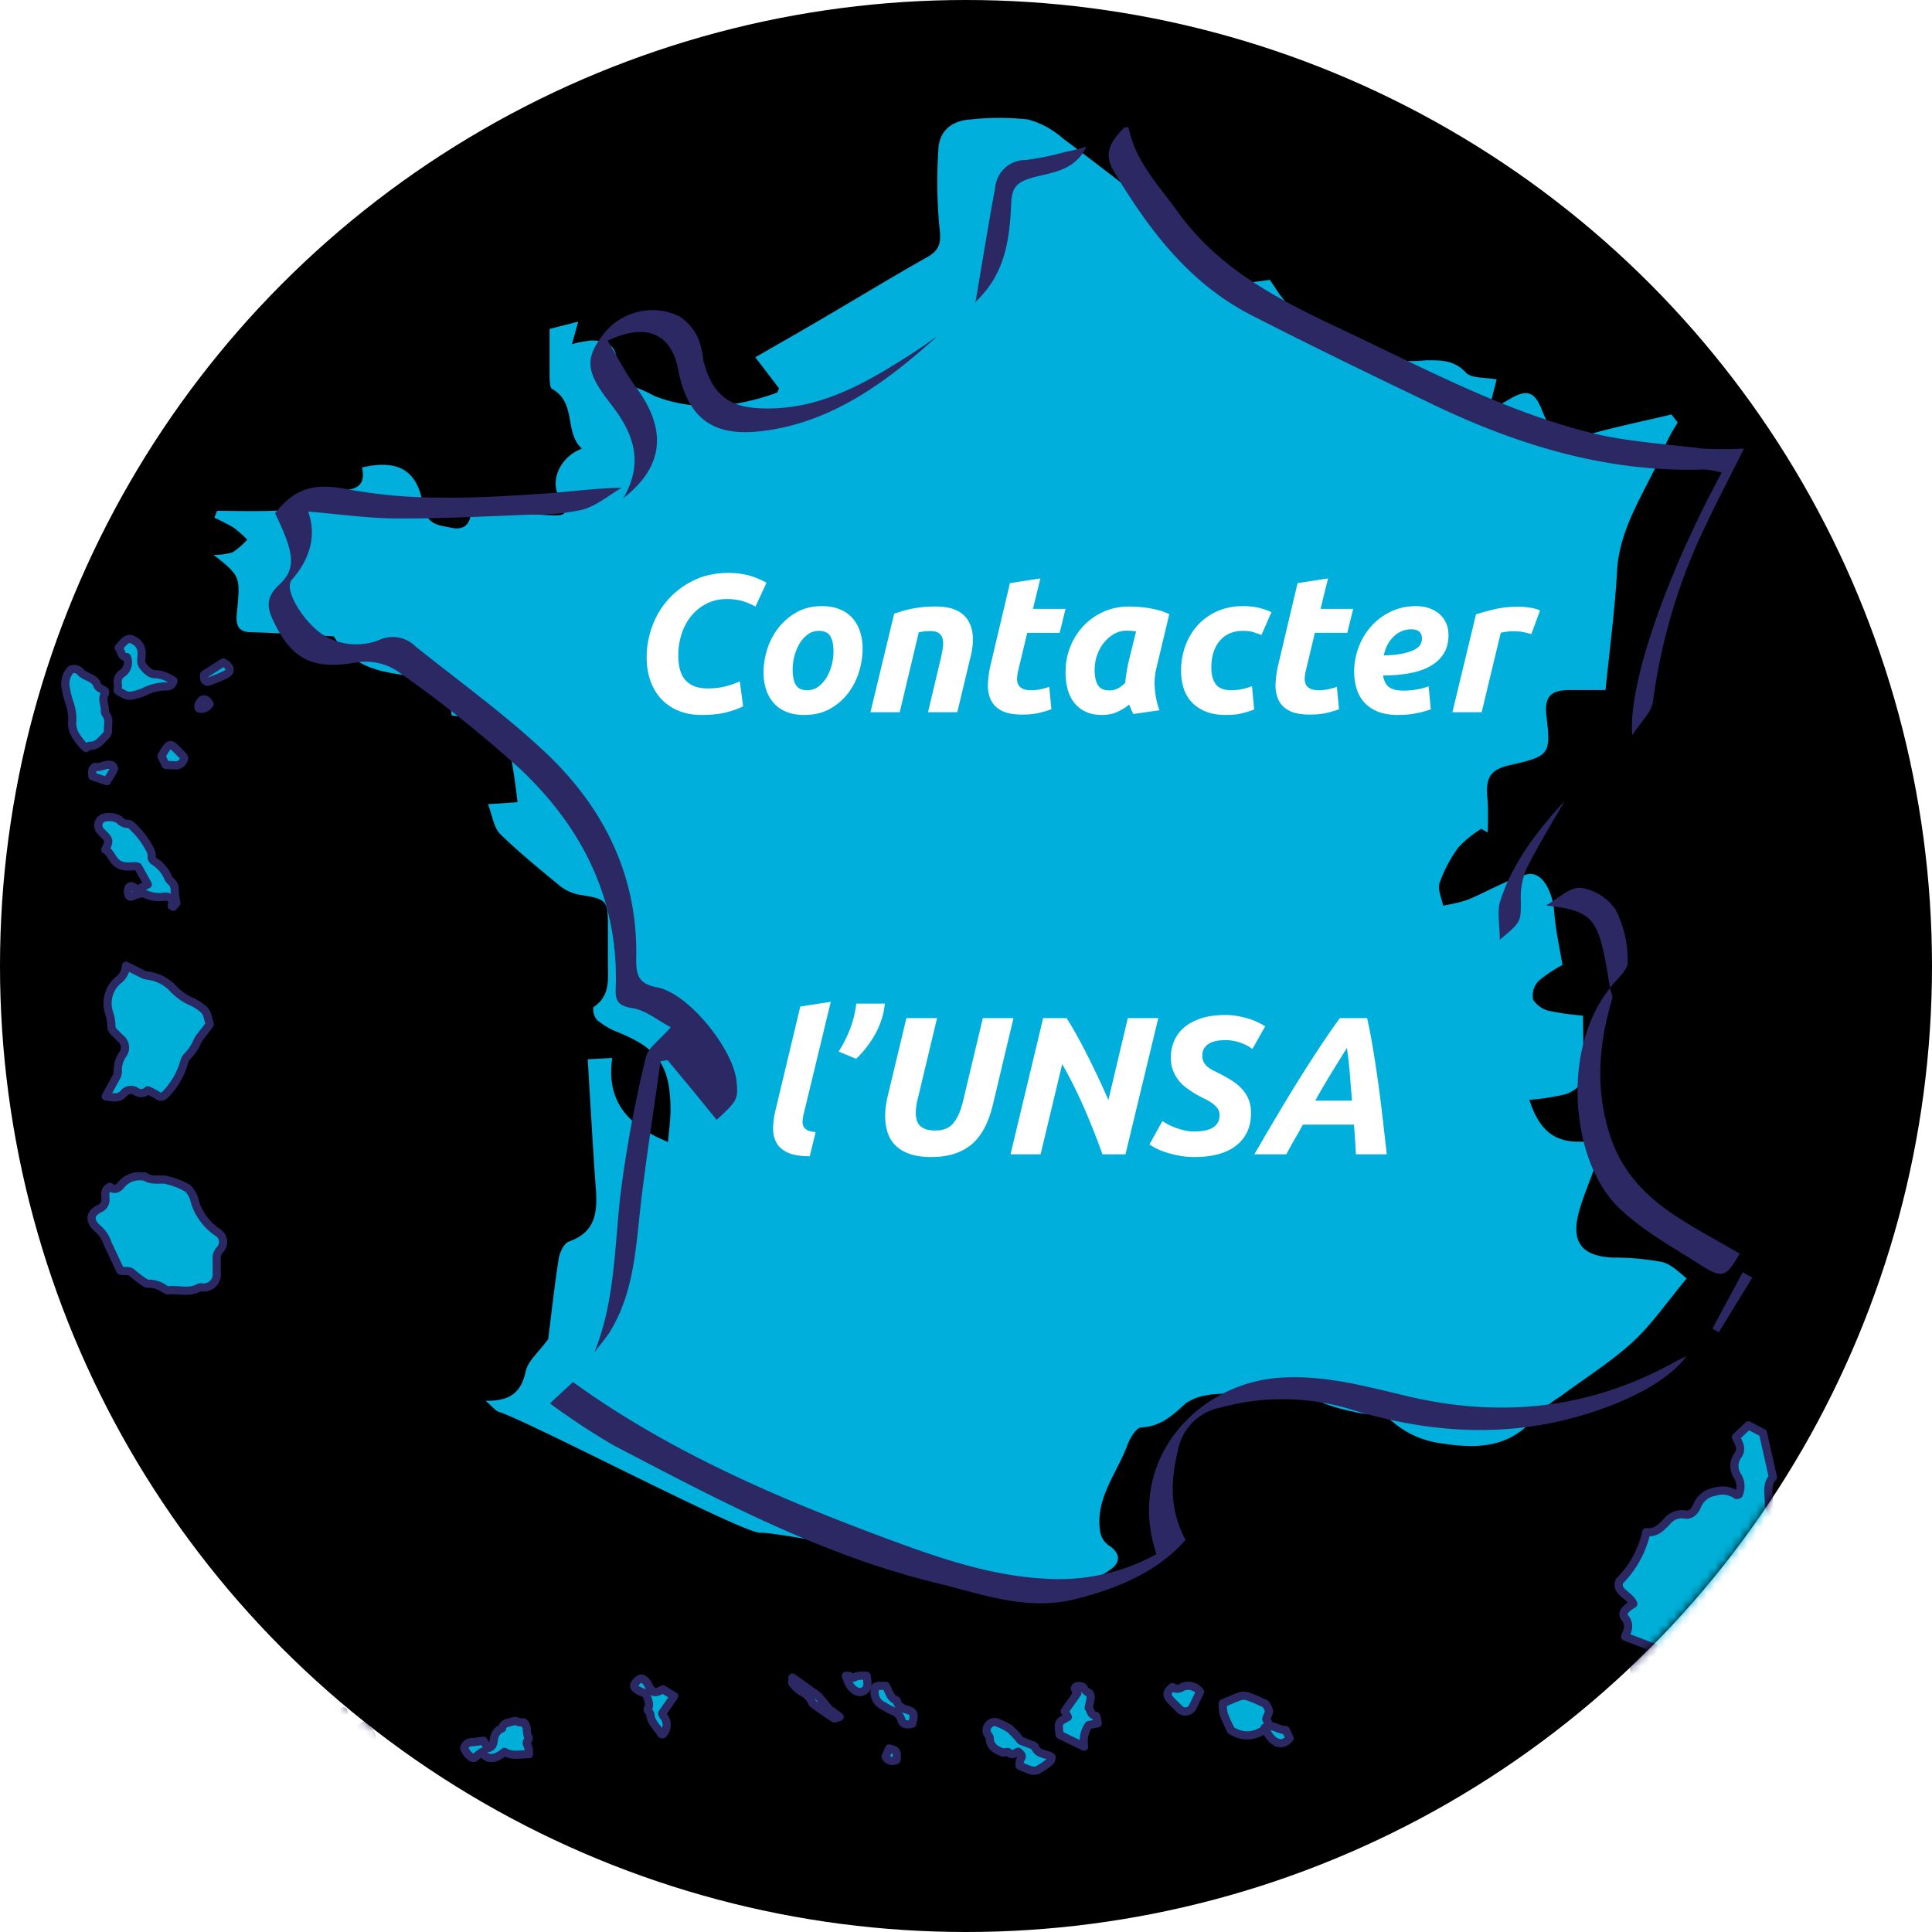 <svg xmlns="http://www.w3.org/2000/svg" xmlns:xlink="http://www.w3.org/1999/xlink" viewBox="0 0 236 236">
  <defs>
    <circle id="b" cx="118" cy="118" r="118"/>
    <filter id="a" width="101.3%" height="101.3%" x="-.6%" y="-.6%" filterUnits="objectBoundingBox">
      <feGaussianBlur in="SourceAlpha" result="shadowBlurInner1" stdDeviation="1"/>
      <feOffset dy="-1" in="shadowBlurInner1" result="shadowOffsetInner1"/>
      <feComposite in="shadowOffsetInner1" in2="SourceAlpha" k2="-1" k3="1" operator="arithmetic" result="shadowInnerInner1"/>
      <feColorMatrix in="shadowInnerInner1" result="shadowMatrixInner1" values="0 0 0 0 0 0 0 0 0 0.686 0 0 0 0 0.863 0 0 0 1 0"/>
      <feGaussianBlur in="SourceAlpha" result="shadowBlurInner2" stdDeviation="1"/>
      <feOffset dy="1" in="shadowBlurInner2" result="shadowOffsetInner2"/>
      <feComposite in="shadowOffsetInner2" in2="SourceAlpha" k2="-1" k3="1" operator="arithmetic" result="shadowInnerInner2"/>
      <feColorMatrix in="shadowInnerInner2" result="shadowMatrixInner2" values="0 0 0 0 0 0 0 0 0 0.686 0 0 0 0 0.863 0 0 0 1 0"/>
      <feMerge>
        <feMergeNode in="shadowMatrixInner1"/>
        <feMergeNode in="shadowMatrixInner2"/>
      </feMerge>
    </filter>
    <circle id="c" cx="118" cy="118" r="118"/>
    <circle id="e" cx="118" cy="118" r="118"/>
    <circle id="g" cx="118" cy="118" r="118"/>
  </defs>
  <g fill="none" fill-rule="evenodd">
    <use fill="#000" fill-rule="nonzero" filter="url(#a)" xlink:href="#b"/>
    <mask id="d" fill="#fff">
      <use xlink:href="#c"/>
    </mask>
    <path fill="#00AFDC" fill-rule="nonzero" d="M92.263 43.64c3.33-1.91 6.2-3.54 9-5.2 4-2.35 8-4.78 12.05-7.06 1.64-.92 1.64-2 1.43-3.72a59.696 59.696 0 0 1-.12-9.36c.09-2.34 1.66-3.55 3.87-3.7a31.538 31.538 0 0 1 7.11 0c1.555.432 2.99 1.21 4.2 2.28 5.08 3.78 10 7.71 15.14 11.47 3 2.23 3.37 2.61 3.88 6.67l6.28-.83c.75 1 1.55 2.57 2.83 3.49 1.54 1.11 2.79 3.29 5.33 2.36.22-.08.92.39.94.63.22 3.75 3.32 2.85 5.45 3.29 1.517.18 3.05.197 4.57.05 1.77 0 3.39-.06 4.84 1.5.68.73 2.32.56 3.76.84l-1 3.87c1.14-.65 1.91-1.07 2.66-1.51 2.06-1.21 3-.86 3.87 1.38 1.22 3.23 2.7 3.83 6.27 2.83 3.16-.88 6.37-1.53 9.56-2.29l.76 1a18.616 18.616 0 0 0-1.42 2.53c-2 5.24-5.71 9.78-6 15.7-.26 4.68-.89 9.34-1.4 14.43h-4.39c-2.35 0-3.11.87-2.83 3.18.56 4.68.4 4.9-4.48 6-2.43.55-3 1.55-2.71 4.22a35.584 35.584 0 0 1 0 4l-.76-.45a13.69 13.69 0 0 0-2.77 2.23 16.44 16.44 0 0 0-2.33 4.39c-.27.78.25 1.83.42 2.76a18.96 18.96 0 0 0 3-.71c2.42-1 4.71-2.39 7.2-3.09 1.77-.5 3.18 1.85 3.39 4.67.15 2 .59 4 1 6.38-1.03.547-2 1.197-2.9 1.94a2.611 2.611 0 0 0-.7 2.27 3.179 3.179 0 0 0 2 1.41c1.357.275 2.73.466 4.11.57 0 2.78.14 5.35-.1 7.9-.06.65-1.24 1.46-2.05 1.71-1.45.34-2.924.568-4.41.68 1.06 3.19 2.6 5.21 6.28 5.11 2-.05 2.15 1.78 1.58 3.44-.57 1.66-1.33 3.39-1.8 5.14-1 3.7.34 5.4 4.16 5.58a31.365 31.365 0 0 1 6 .54c1.21.3 2.22 1.41 3 2-2.48 3-4.29 5.65-6.62 7.79-2.66 2.44-5.78 4.38-8.69 6.55a16.138 16.138 0 0 0-3.11 2.5c-3.14 3.93-7.23 4-11.67 3.29a11.187 11.187 0 0 1-5.89-2.67c-1.11-.94-3.15-.75-4.74-1.18a21.037 21.037 0 0 1-4.91-1.58 12.205 12.205 0 0 0-10.16-.79c-.86.27-1.84.15-2.72.35-.96.118-1.877.46-2.68 1-1.58 1.44-3 2.82-5.4 2.94-.63 0-1.42 1.31-1.73 2.17-1.29 3.49-4 6.55-3.31 10.64.122.634.48 1.198 1 1.58 1.57 1 1.46 2.17.2 3a7.504 7.504 0 0 1-4.11 1.48c-2.9-.14-13 .29-13.19 0-1-1.89-23.16-6.1-25.46-6-2.12.07-28.1-13.55-31.93-14.78-.41-.13-.71-.58-1.6-1.34 3.22.06 4.38-1.21 4.91-3.62.27-1.26 1.56-2.29 2.74-3.91.34-2.7.73-6.26 1.28-9.81.12-.77.64-1.9 1.25-2.11 3.45-1.2 3.49-3.87 3.27-6.76-.2-2.59-.35-5.19-.51-7.79-.16-2.6-.31-5.15-.46-7.72l3-.16c-.77 5.14 1.77 8.24 6.81 10.26.11-1.4.3-2.64.3-3.89 0-5.37-1.5-7.53-6.43-9.51a9.325 9.325 0 0 1-2.56-1.51 2.048 2.048 0 0 1-.44-1.54c2.24-1.46 1.74-3.71 1.79-5.79v-3.57c0-3.86 0-3.81-3.68-4.42-.89-.2-1.714-.62-2.4-1.22-2.42-2-4.88-4-7.09-6.17-.79-.79-.94-2.23-1.49-3.64l3.61-.24c-.323-2.95-.8-5.88-1.43-8.78-.17-.65-1.93-1-3-1.27-1.19-.244-2.39-.42-3.6-.53-.63-4.14-.63-4.1-6.93-5.12-3-.48-5.71-1.47-7.47-4.56-3.2-.17-6.64-.41-10.09-.5-2 0-1.85-1.4-1.73-2.65.4-4.12.4-4.23-2.87-6.8a8.053 8.053 0 0 0 2.32-.31c.66-.44 1.26-.96 1.79-1.55a15.05 15.05 0 0 0-1.67-1.47c-.76-.446-1.545-.85-2.35-1.21l.33-.84c2.19 0 4.38.07 6.57 0 1 0 2.42-.12 2.79-.72 1.43-2.31 3.55-1.76 5.56-1.78 2.01-.02 3.28-.49 2.79-2.8 5.1-1.18 6.85 1 7.47 4.61.42 2.44 1.85 2.42 3.4 2.75 1.93.42 2.51-.78 2.46-2.55 3.2.36 6.16.82 9.14 1 2.69.16 2.7 0 1.53-2.37-1-1.95.22-4.74 2.86-5.74-2.2-2-.61-5.59-3.64-7.29-.31-.18-.29-1.07-.31-1.63v-5.7l3.5-.89-.77 2.75c.782-.22 1.582-.37 2.39-.45 1.78 0 3.25.61 3 2.74-.23 2 .63 2.7 2.39 3 .767.263 1.507.598 2.21 1 5 2 10 1.43 15-.34.16-.06.23-.4.31-.55l-2.9-3.8z" mask="url(#d)"/>
    <mask id="f" fill="#fff">
      <use xlink:href="#e"/>
    </mask>
    <g stroke="#2B2863" stroke-linejoin="round" mask="url(#f)">
      <path fill="#00AFD7" fill-rule="nonzero" d="M215.353 175.04l1.22 5.42c-.85.84-.48 2.12-.5 3.33.043.336.194.65.43.89a4.475 4.475 0 0 1 1.38 3.27v.29c.87 1.18.53 2.55.59 3.85-.02.196 0 .394.06.58 1.13 2.1.41 4.35.48 6.53a3.427 3.427 0 0 1-1.07 2 2.705 2.705 0 0 0-.72 2 8.039 8.039 0 0 1-.31 1.54.99.99 0 0 0 0 .54c.79 1.81.17 3.7.35 5.54a4.01 4.01 0 0 0-.65 2.65c.002.05-.02.1-.06.13-1.7.92-.67 2.85-1.51 4.1-.08.12.11.43.16.65.12.363.183.74.19 1.12 0 .49-.39.62-.87.43-1.19-.48-2.4-.92-3.76-1.45-.27-1.07-1.06-1.6-2.42-1.58a7.953 7.953 0 0 1-2.37-.76l-2-2.32c.86-1.81.72-2.18-1-3.06-.17-.1-.33-.212-.48-.34-.36-.26-1.16-.1-1-.82.07-.31.61-.52 1-.81l-.22-.74c1-.21 1.26-.88.9-1.87a1.66 1.66 0 0 0-1.88.13c-.67.46-.9.28-1.08-.5-.13-.55-.33-1.08-.59-1.87l2.48-2.62-3.59-1.37c.36-.85.61-1.5 0-2.26-.47-.57-.1-1.07 1-1.75-.41-1.07-2.21-1.44-1.7-2.76a12.188 12.188 0 0 0 3.29-6c1.14.17 1.84-.58 2.56-1.34a2.306 2.306 0 0 1 2.19-.81c.85.15 1.31-.68 1.51-1.17a2.707 2.707 0 0 1 2.08-1.6 3.009 3.009 0 0 1 2.69.39s.09 0 .25-.06a2.382 2.382 0 0 0-.09-2.17 2.212 2.212 0 0 1 0-2.62c.57-.8.1-1.48-.24-2.22l1.51-1.44 1.79.93zm-107.16 30.88c.45.69.49 1.47 1.27 1.76.12 0 .12.37.24.5a1.9 1.9 0 0 0 .74.56c1.21.33 1.33.5 1 1.81-.76.18-1.14.1-1.34-.47a1.61 1.61 0 0 0-1.05-1.08 6.934 6.934 0 0 1-1.08-.59 1.81 1.81 0 0 1-1-2.39c.11-.038.224-.065.34-.08.32-.02.61-.02.88-.02zm-.02 8.66l.45-1c.88.19 1 .39.9 1.38a.938.938 0 0 1-1.35-.38zm-9.69-8.47l.69.52c.274.158.532.342.77.55.47.52.89 1.08 1.35 1.61.117.1.244.187.38.26l.89.67c-.37.09-.58.22-.69.16-.52-.3-1-.66-1.51-1-.29-.2-.57-.4-.85-.61a.942.942 0 0 1-.32-.32 2.5 2.5 0 0 0-1.32-1.32 3.904 3.904 0 0 1-1.05-1c-.09-.02-.02-.27-.02-.71l1.68 1.19zm6.88.52c-.58.23-1.25-.22-1.65-.93-.15-.325-.28-.66-.39-1 .23 0 .42 0 .51.07.26.23.44.2.76 0 .414-.09.84-.112 1.26-.07.23 1.24.09 1.7-.49 1.93zm19.18 9.06c0-.22 0-.59.13-.81.33-.46 0-.63-.3-.9-.35.11-.7.55-1.16.08-.13-.13-.54.07-.77 0-.79-.31-1.53-.7-1.54-1.74 0-.17-.19-.32-.27-.5a.942.942 0 0 1 .17-1.15.925.925 0 0 1 1.15-.2c.504.19.984.44 1.43.74.47.437.904.908 1.3 1.41l1.44.56c.11 0 .26.12.3.21.26.71.89.82 1.5 1 .2.05.5.15.53.28a.685.685 0 0 1-.25.56 9.728 9.728 0 0 1-1.48 1c-.27.094-.56.094-.83 0a12.66 12.66 0 0 1-1.35-.54zm4.9-3.77c-.26-1.68-.09-1.57 1-2.19l-.39-.71 1.54-2.17a.625.625 0 0 0-.1-.21c-.19-.23-.3-.53 0-.64.3-.11.76 0 .84.12.155.31.408.555.72.7.13.07.19.4.17.6-.056.4-.136.793-.24 1.18.26.28.21.91.87 1 .12 0 .15.54.24.91l-1.1.21a3.54 3.54 0 0 0-.56 2.65l-2.99-1.45z"/>
      <g fill="#00AFD7" fill-rule="nonzero">
        <path d="M146.593 206.66c-.3.62-.58 1.2-.86 1.76a1.003 1.003 0 0 1-1.714.281c-.35-.33-.7-.68-1-1-.58-.62-.54-1 .19-1.62.35.27.84.27 1.2 0 .77-.35 1.68-.1 2.18.58l.004-.001zm7.98 1.46c.202.256.352.548.44.86 0 .3-.21.63-.34 1l.43.86c-1.51 1.18-3 1.59-4.72.54a21.236 21.236 0 0 1-.9-2 5.362 5.362 0 0 1-.12-1.32c.82-.33 1.53-.68 2.27-.9.34-.053.688-.004 1 .14.62.21 1.22.5 1.94.82z"/>
        <path d="M157.053 211.33l.48 1c-.94 1.16-2.2.64-3.06-1.28.97-.58 1.72.35 2.58.28z"/>
      </g>
      <path fill="#00AFD7" fill-rule="nonzero" d="M13.153 151.92a4.009 4.009 0 0 0-1.35-1.95c-.94-.94-.81-1.76.36-2.34.495-.204.788-.72.71-1.25 0-.51-.13-1.07.55-1.41.52.46 1 .26 1.4-.27a2.886 2.886 0 0 1 2.57-1h.29c.75.56 1.61.34 2.44.39.99.205 1.943.566 2.82 1.07.352.36.616.794.77 1.27.176.77.495 1.5.94 2.15.52.8 1.2 1.48 2 2a1.374 1.374 0 0 1 .22 2.08c-.296.303-.443.72-.4 1.14v1.66a1.611 1.611 0 0 1-1.74 1.811 1.21 1.21 0 0 0-.38 0c-1.21.73-2.54.19-3.8.35-.14 0-.29-.1-.44-.17-.58-.42-1.28-.65-2-.64a.522.522 0 0 1-.36-.11 13.46 13.46 0 0 1-1.61-1.2c-.43-.41-.98-.13-1.44-.3l-1.55-3.28v-.001zm12.48-26.8c-.35.45-.76 1-1.17 1.51-.133.177-.25.364-.35.56a5.54 5.54 0 0 1-1.22 1.83 1.522 1.522 0 0 0-.37.65 9.323 9.323 0 0 1-2.3 4c-.33.31-.6.43-1 .12a8.546 8.546 0 0 0-1.17-.6 1.129 1.129 0 0 1-1.5.1 1.113 1.113 0 0 0-1.42.25c-.64.75-1.43.47-2.22.39.45-.82.86-1.56 1.26-2.31.138-.21.215-.456.22-.71a3.427 3.427 0 0 1 .58-2.09 1.397 1.397 0 0 0-.29-2c-.23-.23-.45-.47-.69-.69a1.1 1.1 0 0 1-.39-.94 5.47 5.47 0 0 0-.28-1.47 3.741 3.741 0 0 1 .73-3.61l.34-.34a2.348 2.348 0 0 0 1-1.8l2 1c.166.09.345.156.53.19a5.134 5.134 0 0 1 3.13 1.49 6.828 6.828 0 0 0 2.4 1.72 6.052 6.052 0 0 1 1.5 1c.184.21.318.46.39.73.07.26.14.54.29 1.02zm-12.77-21.34c.8.45.83 1.45 1.78 1.87.95.42 1.74 0 2.23.25l1.18 2.13-1.25.63a2.542 2.542 0 0 1-.34-.2c-.25-.21-.58-.33-.75 0a1.103 1.103 0 0 0 0 .9c.16.31.47.11.76 0 .29-.11.93-.34 1.19-.18.76.36 1.61.484 2.44.35.4-.04.786.15 1 .49l-.13.64.19.1.38-.45c-.1-.5-.17-1.01-.21-1.52.046-.422-.12-.84-.44-1.12a1.192 1.192 0 0 1-.31-.37 4.337 4.337 0 0 0-1.7-2.06.713.713 0 0 1-.36-.53c.08-.75-.39-1.22-.7-1.81a10.56 10.56 0 0 0-1.69-2 .722.722 0 0 0-.49-.26 1.4 1.4 0 0 1-1.09-.52 2.445 2.445 0 0 0-2-.19 1 1 0 0 0-.28 1.571c.12.15.27.28.41.42.68.71.69.83.18 1.86v-.001zm14.41-22.86c.15.076.29.167.42.27.51.51.49.89-.14 1.21-.71.345-1.44.64-2.19.89-.1 0-.36-.15-.4-.29a1.77 1.77 0 0 1-.03-.59l2.34-1.49zm-14.22 14.5l-1.77-.6c-.03-.24-.03-.487 0-.73 0-.16.26-.43.35-.42.7.14 1.32-.43 2-.2.14 0 .34.38.29.47-.24.53-.57.98-.87 1.48zM25.603 86a2.58 2.58 0 0 1-.37.39c-.37.25-1 .26-1 0a.933.933 0 0 1 .21-.65c.28-.41.63-.41 1 0-.01.02.04.1.16.26zm-12.79-1.29c-.41.68 0 1.35 0 2a.739.739 0 0 0 .08.47c.56.66.25 1.43.3 2.15a.896.896 0 0 1-.3.57c-.54.53-1 1.24-1.88 1.19-.15 0-.32.17-.51.29a7.102 7.102 0 0 1-1.45-1.88 3.3 3.3 0 0 1-.25-1.1 5.87 5.87 0 0 0-.32-2.55 10.9 10.9 0 0 1-.43-1.72 2.515 2.515 0 0 1 .59-2.32c.43-.197.938-.067 1.22.31.184.18.397.325.63.43.55.29 1.15.44 1.41 1.16.06.28.54.44.91.7 0 .05.1.22 0 .3zm2.68-4.44c-.77 0-.64-.75-1-1.15l.29-.33c.4-.45.86-1 1.48-.61a1.731 1.731 0 0 1 1.04 1.74c0 .49-.2 1 .2 1.49s.86.94 1.4.94c.516.017 1.024.14 1.49.36.275.133.542.28.8.44a.789.789 0 0 1-.87.69c-.984.013-1.95.26-2.82.72a8.78 8.78 0 0 1-1.45.42c-.25.036-.507 0-.74-.1-.32-.15-.632-.32-.93-.51a7.341 7.341 0 0 0 0-.89 1.232 1.232 0 0 1 .49-1.19 1.609 1.609 0 0 0 .62-2.02zm4.75 13.17l-.52-1.06c.175-.347.375-.68.6-1 .36-.47.61-.47 1-.08.26.24.51.5.76.75s.56.44.33.81c-.147.37-.5.62-.9.63l-1.27-.05zm43.71 116.95c.66.55.22 1.33.64 1.87 0 .05 0 .26-.11.34-.23.24-.15.41 0 .68.1.325.146.66.14 1-1.11 0-2.1.27-3-.28-1.2 1-2.19 1-2.73 0-.18.14-.36.25-.52.39-.54.47-.57.48-1.11 0a.997.997 0 0 1-.2-.21c-.13-.24-.4-.53-.34-.72a.933.933 0 0 1 .88-.65c.44 0 .87-.11 1.45-.18l.54.91c.35-.053.62-.33.67-.68.1-.76.26-1.43 1.07-1.74.12-.64.64-.65 1.14-.79.3-.09.49-.18.78 0 .228.064.465.084.7.06z"/>
      <path d="M42.913 214.37a2.1 2.1 0 0 1-3.18-1.729l-1.62-1.36c.55-1 .61-1.06 1.55-.62.08-.69.69-1.2 1.39-1.16.24 0 .49-.24.89-.45l.16 1.11-1 .23c-.36.62-.13 1.08.48 1.52l1.64-1c.156.18.383.27.615.25a.722.722 0 0 0 .575-.33c.52.48 1 .83 1 1.62-.025.42-.258.8-.62 1l-1.37.9c.145.22.256.45.33.7 0 .14-.16.29-.25.44-.14-.09-.37-.16-.42-.29-.09-.27-.147-.54-.17-.83v-.001zm-6.23-5.14c-.54-.34-1-.51-.88-1 0-.12.36-.25.55-.25.19 0 .85-.2.9.28.04.25-.33.58-.57.97zm-1.63-2.11c-.2.15-.34.34-.47.33-.13-.01-.26-.2-.38-.32.14-.14.25-.33.41-.39.16-.06.2.18.44.38zm-11.79 3.72a7.187 7.187 0 0 1-1.11 1.51c-.624.443-1.225.917-1.8 1.42-.28.29-.87 0-1-.52a3.627 3.627 0 0 1-.09-.75c-1-.51-1.1-.94-.25-1.64a3.079 3.079 0 0 0 1.14-2.79c0-.93-.332-1.826-.94-2.53a1.627 1.627 0 0 1-.29-.87c-.08-.79.17-1.61-.37-2.34-.11-.15 0-.5.09-.73.126-.28.273-.55.44-.81l1.3-.31c0 .25.06.5.06.74a1.702 1.702 0 0 0 1.61 1.9 1.193 1.193 0 0 1 .7 1.8 7.42 7.42 0 0 1-1.31 2.22c-.13.11-.15.34-.21.52s-.17.6-.27.93c.4.5.4.5 1.71.67l.59 1.58z"/>
      <path fill="#00AFD7" fill-rule="nonzero" d="M24.593 211.57l.91 1.31c-.08.32-.18.65-.25 1a.907.907 0 0 1-.82.83c-.6.05-1.21 0-1.78 0-.12-1.36.67-2.64 1.94-3.14zm56.38-5.21l1.38.82-1.47 2.12c.046.115.1.225.16.33a1.62 1.62 0 0 1-.09 2.22s-.18 0-.21-.07c-.41-.77-1.21-1.31-1.29-2.28 0-.26-.42-.62-.34-.74.45-.69-.17-1.26-.09-1.83a6.028 6.028 0 0 1-1.25-.55c-.43-.33-.4-.57 0-1 .4-.43.66-.45 1.06-.06.115.113.212.24.29.38.56 1.13.77 1.22 1.85.66z"/>
    </g>
    <mask id="h" fill="#fff">
      <use xlink:href="#g"/>
    </mask>
    <g fill="#2B2863" fill-rule="nonzero" mask="url(#h)">
      <path d="M137.853 15.54c.79 4.13 3.66 7.06 6 10.31 5 7 12.25 10.71 19.73 14.24 10 4.7 19.7 9.95 30.42 12.7 4.51 1.16 9.27 1.41 13.92 2 1.706.096 3.415.096 5.12 0-1.62 3.23-3.11 6.09-4.5 9a70.733 70.733 0 0 0-6.63 21.93c-.16 1.28-1.46 2.43-2.53 4.1-.54-6.14 4.12-19.53 10.93-32.09-.695-.2-1.41-.326-2.13-.38-11.77.39-22.66-2.92-33.12-7.93-7.44-3.57-14.87-7.16-22.22-10.93-7.62-3.91-12.52-10.46-16.79-17.57-1.42-2.36-.17-3.84 1.31-5.37l.49-.01zm-65.25 149.67c2.53-6.29 2.45-12.81 3.19-19.29a151.37 151.37 0 0 1 3.09-16.74c.28-1.23 1.76-2.18 3.05-3.7-1.6-.84-3.08-2.1-4.71-2.34-2-.29-2.09-1.22-2-2.71.29-10.71-4.17-19.46-11.77-26.58a154.845 154.845 0 0 0-15-11.93 7.075 7.075 0 0 0-4.92-1c-5.06.9-7.7-.19-9.94-4.66-.87-1.73-1.35-3.09.49-4.81 2.18-2 1.84-3.94-.48-8.75 2.5-3.22 5-3.71 8.92-2.92a62.157 62.157 0 0 0 11.26 1c4.14.07 8.29-.2 12.42-.47 3.15-.21 6.29-.66 9.74-.73-1.58.93-3.07 2.2-4.78 2.68-2.063.444-4.17.645-6.28.6-5.41.21-10.83.5-16.24.47-3.65 0-7.3-.54-11-.84 1 2.82.34 5.66-2 8.34-1.1 1.28 1.74 5.57 4.11 6.89a7.66 7.66 0 0 0 6.78.37 3.9 3.9 0 0 1 4.18.84c5.34 4.28 10.89 8.27 15.83 12.91 7.21 6.77 11.42 15.16 11.17 25.34 0 1.92.26 3 2.57 3.43 3.85.75 9.24 7.5 9.67 11.38.25 2.24.14 2.46-2.41 4.8l-3-3.68-3-3.61-.85.14c-.8 5.73-1.71 11.45-2.39 17.2-.64 5.49-.81 11.07-3.9 16-.55.8-1.21 1.57-1.8 2.37zm68.66 24.63c-3.79-11.36 4.9-20.95 15.27-21.56 5.33-.31 10.26 1.05 15.25 2.24 11.54 2.75 22.49 1.6 32.9-4.21.34-.19.7-.34 1.34-.64-2 2.65-6 5-11.34 6.77-9.93 3.3-19.81 2.74-29.67-.28a28.64 28.64 0 0 0-15.88-.23 6.58 6.58 0 0 0-5.26 5.29c-.86 3.64-1.06 7.12.95 10.89-3.43 3.89-8.26 5.93-13.51 7.24-5.91 1.47-11.37-.63-17-2-14.06-3.43-26.7-10.18-39.4-16.82a87.42 87.42 0 0 1-7.74-5.1l2.82-2.61c11.77 8.53 25.34 14.34 39.17 19.44 6.11 2.25 12.42 4.37 19.12 4.61a24.49 24.49 0 0 0 12.98-3.03z"/>
      <path d="M114.453 41.1c-6.08 5.5-12.71 10.43-21.14 11.53-5.18.67-9.16-.57-10.47-7.47-.84-4.42-3.89-5.79-8.61-3.54 1.16 1.92 2.15 3.91 3.45 5.67 3.81 5.15 3.45 9.69-1.55 13.57 2.63-4.47 1.15-8.08-1.49-11.47-3-3.81-3.23-5.45-1.16-8.25a7.56 7.56 0 0 1 9.43-2.54 6.382 6.382 0 0 1 2.38 2.73c.324.86.533 1.756.62 2.67 1.26 5.07 4.06 6 8.47 5.89 6.55-.19 11.92-3.43 17.22-6.83.96-.62 1.9-1.31 2.85-1.96zm82.21 79.62c.1.43.38.92.27 1.29-1.64 5.5-2.09 10.94-.3 16.57 1.79 5.63 5.78 8.71 10.44 11.43 1.8 1.06 3.63 2.08 5.44 3.12-1.65 2.88-2.09 3.1-4.75 1.41-3.38-2.15-7-4.15-9.86-6.86-6-5.55-7.32-19.42-1.23-27l-.01.04zm-63.95-102.8c-1.51 3.09-4.4 3.13-6.74 3.82-1.91.56-2.38 1.29-2.46 3.23-.16 3.82-.64 7.67-3.29 10.78-.45.53-.93 1-1.07 1.19.77-4.5 1.54-9.29 2.42-14.07a3.69 3.69 0 0 1 3.72-3.32 35.249 35.249 0 0 0 4.88-1c.76-.13 1.51-.34 2.54-.63z"/>
      <path d="M196.683 120.72c-.23-1.32-.43-2.65-.71-4-1-4.72-2-5.53-7.12-6.12 1.42-.78 2.9-2.27 4.24-2.15a6.249 6.249 0 0 1 4.29 2.72 13.837 13.837 0 0 1 1.45 6.4c0 1-1.41 2.08-2.18 3.12l.03.03zm-5.56-22.89c-1.58 2.78-3.28 5.5-4.69 8.36a9.117 9.117 0 0 0-.66 3.88c0 2.52.08 2.52-2.57 4.72 0-1.91-.36-3.46.07-4.76 1.52-4.72 4.55-8.56 7.85-12.2zm18.06 64.46l3.7-6.89 1.16.67-4.09 6.68-.77-.46z"/>
    </g>
    <path fill="#FFF" d="M90.776 86.28c-.656.32-1.384.576-2.184.768-.8.192-1.776.288-2.928.288-.992 0-1.9-.164-2.724-.492a5.925 5.925 0 0 1-2.112-1.404c-.584-.608-1.036-1.348-1.356-2.22-.32-.872-.48-1.852-.48-2.94 0-1.248.22-2.488.66-3.72a10.022 10.022 0 0 1 1.944-3.3c.856-.968 1.904-1.756 3.144-2.364 1.24-.608 2.668-.912 4.284-.912.768 0 1.524.088 2.268.264.744.176 1.524.488 2.34.936l-1.344 2.904c-.672-.352-1.272-.592-1.8-.72a7.219 7.219 0 0 0-1.704-.192c-.912 0-1.732.184-2.46.552a5.77 5.77 0 0 0-1.872 1.5 6.69 6.69 0 0 0-1.188 2.196 8.443 8.443 0 0 0-.408 2.64c0 1.408.308 2.432.924 3.072.616.64 1.5.96 2.652.96.768 0 1.476-.08 2.124-.24a10.27 10.27 0 0 0 1.812-.624l.408 3.048zm7.488 1.056c-.848 0-1.584-.128-2.208-.384a4.09 4.09 0 0 1-1.548-1.08 4.665 4.665 0 0 1-.924-1.644 6.69 6.69 0 0 1-.312-2.1c0-.96.156-1.92.468-2.88a8.242 8.242 0 0 1 1.38-2.592 7.375 7.375 0 0 1 2.232-1.884c.88-.488 1.888-.732 3.024-.732.832 0 1.564.128 2.196.384a4.073 4.073 0 0 1 1.56 1.08c.408.464.716 1.012.924 1.644a6.69 6.69 0 0 1 .312 2.1c0 .96-.152 1.92-.456 2.88a8.323 8.323 0 0 1-1.344 2.592 7.052 7.052 0 0 1-2.22 1.884c-.888.488-1.916.732-3.084.732zm1.776-10.272c-.528 0-.992.152-1.392.456a3.91 3.91 0 0 0-1.008 1.152 5.683 5.683 0 0 0-.612 1.524 6.577 6.577 0 0 0-.204 1.572c0 .816.128 1.444.384 1.884.256.44.72.66 1.392.66.528 0 .992-.152 1.392-.456A3.91 3.91 0 0 0 101 82.704c.272-.464.476-.972.612-1.524a6.577 6.577 0 0 0 .204-1.572c0-.816-.128-1.444-.384-1.884-.256-.44-.72-.66-1.392-.66zm9.192-2.112c.272-.08.572-.172.9-.276.328-.104.696-.2 1.104-.288.408-.088.864-.16 1.368-.216a15.68 15.68 0 0 1 1.716-.084c1.888 0 3.184.544 3.888 1.632.704 1.088.824 2.576.36 4.464L116.936 87h-3.576l1.584-6.672c.096-.416.172-.82.228-1.212a2.94 2.94 0 0 0-.012-1.032 1.22 1.22 0 0 0-.444-.72c-.232-.184-.588-.276-1.068-.276-.464 0-.936.048-1.416.144L109.904 87h-3.576l2.904-12.048zm14.136-3.72l3.72-.576-.912 3.72h3.984l-.72 2.928h-3.96l-1.056 4.416a5.837 5.837 0 0 0-.18 1.032c-.024.32.016.596.12.828.104.232.284.412.54.54.256.128.608.192 1.056.192.384 0 .756-.036 1.116-.108.36-.072.724-.172 1.092-.3l.264 2.736c-.48.176-1 .328-1.56.456s-1.224.192-1.992.192c-1.104 0-1.96-.164-2.568-.492-.608-.328-1.04-.776-1.296-1.344-.256-.568-.368-1.22-.336-1.956.032-.736.144-1.512.336-2.328l2.352-9.936zm17.904 10.32a7.97 7.97 0 0 0-.192 2.748c.096.92.28 1.74.552 2.46l-3.192.456a16.562 16.562 0 0 1-.264-.552 7.79 7.79 0 0 1-.24-.6 6.403 6.403 0 0 1-1.488.912c-.544.24-1.152.36-1.824.36-.8 0-1.484-.14-2.052-.42a3.871 3.871 0 0 1-1.392-1.128 4.528 4.528 0 0 1-.78-1.656 8.24 8.24 0 0 1-.24-2.028c0-1.104.196-2.144.588-3.12a7.939 7.939 0 0 1 1.632-2.556 7.613 7.613 0 0 1 2.46-1.716c.944-.416 1.968-.624 3.072-.624.144 0 .396.008.756.024s.772.052 1.236.108c.464.056.952.148 1.464.276.512.128 1 .304 1.464.528l-1.56 6.528zm-2.496-4.416a6.6 6.6 0 0 0-1.176-.096c-.544 0-1.052.136-1.524.408a4.365 4.365 0 0 0-1.236 1.068c-.352.44-.628.948-.828 1.524-.2.576-.3 1.176-.3 1.8 0 .768.128 1.376.384 1.824.256.448.728.672 1.416.672.368 0 .7-.072.996-.216.296-.144.612-.384.948-.72.032-.4.084-.82.156-1.26.072-.44.148-.844.228-1.212l.936-3.792zm5.496 4.824c0-1.088.176-2.112.528-3.072.352-.96.856-1.8 1.512-2.52a7.07 7.07 0 0 1 2.388-1.704c.936-.416 1.98-.624 3.132-.624.72 0 1.364.068 1.932.204a7.65 7.65 0 0 1 1.548.54l-1.224 2.784a12.14 12.14 0 0 0-.996-.348c-.344-.104-.764-.156-1.26-.156-1.2 0-2.144.404-2.832 1.212-.688.808-1.032 1.908-1.032 3.3 0 .816.176 1.476.528 1.98.352.504 1 .756 1.944.756a6.521 6.521 0 0 0 2.496-.504l.264 2.856c-.448.176-.94.332-1.476.468s-1.188.204-1.956.204c-.992 0-1.832-.144-2.52-.432-.688-.288-1.256-.676-1.704-1.164a4.398 4.398 0 0 1-.972-1.716c-.2-.656-.3-1.344-.3-2.064zm14.232-10.728l3.72-.576-.912 3.72h3.984l-.72 2.928h-3.96l-1.056 4.416a5.837 5.837 0 0 0-.18 1.032c-.024.32.016.596.12.828.104.232.284.412.54.54.256.128.608.192 1.056.192.384 0 .756-.036 1.116-.108.36-.072.724-.172 1.092-.3l.264 2.736c-.48.176-1 .328-1.56.456s-1.224.192-1.992.192c-1.104 0-1.96-.164-2.568-.492-.608-.328-1.04-.776-1.296-1.344-.256-.568-.368-1.22-.336-1.956.032-.736.144-1.512.336-2.328l2.352-9.936zm6.912 10.824c0-1.024.18-2.016.54-2.976.36-.96.868-1.812 1.524-2.556a7.553 7.553 0 0 1 2.388-1.8c.936-.456 1.972-.684 3.108-.684.56 0 1.08.08 1.56.24.48.16.9.392 1.26.696.36.304.64.676.84 1.116.2.44.3.94.3 1.5 0 .896-.2 1.656-.6 2.28-.4.624-.956 1.132-1.668 1.524-.712.392-1.556.676-2.532.852-.976.176-2.04.264-3.192.264.112.672.356 1.148.732 1.428s.972.42 1.788.42c.512 0 1.032-.044 1.56-.132a7.803 7.803 0 0 0 1.488-.396l.264 2.808c-.448.176-1.02.336-1.716.48-.696.144-1.452.216-2.268.216-.992 0-1.828-.14-2.508-.42-.68-.28-1.232-.66-1.656-1.14a4.422 4.422 0 0 1-.924-1.68 7.064 7.064 0 0 1-.288-2.04zm6.984-5.184c-.816 0-1.532.292-2.148.876-.616.584-1.02 1.356-1.212 2.316.992-.032 1.792-.116 2.4-.252.608-.136 1.08-.3 1.416-.492.336-.192.56-.4.672-.624.112-.224.168-.448.168-.672 0-.768-.432-1.152-1.296-1.152zm14.664.576c-.32-.08-.636-.156-.948-.228-.312-.072-.772-.108-1.38-.108-.224 0-.472.02-.744.06-.272.04-.496.084-.672.132L180.992 87h-3.576l2.88-11.952c.688-.224 1.46-.436 2.316-.636.856-.2 1.82-.3 2.892-.3.4 0 .844.036 1.332.108a5.08 5.08 0 0 1 1.284.348l-1.056 2.88zM98.912 141.24c-1.136 0-2.028-.148-2.676-.444-.648-.296-1.112-.7-1.392-1.212-.28-.512-.416-1.1-.408-1.764.008-.664.1-1.372.276-2.124l3.048-12.744 3.72-.576-3.336 13.824c-.064.288-.1.552-.108.792-.008.24.036.452.132.636s.26.332.492.444c.232.112.556.184.972.216l-.72 2.952zm9.168-18.648a7.478 7.478 0 0 1-.084.696c-.04.24-.076.416-.108.528a9.995 9.995 0 0 1-1.308 3.06c-.616.968-1.284 1.788-2.004 2.46l-2.136-.888a14.779 14.779 0 0 0 1.404-2.772c.376-.984.628-2.012.756-3.084h3.48zm13.2 12.36c-.544 2.256-1.428 3.884-2.652 4.884-1.224 1-2.844 1.5-4.86 1.5-1.04 0-1.916-.124-2.628-.372-.712-.248-1.292-.592-1.74-1.032a3.85 3.85 0 0 1-.972-1.584c-.2-.616-.3-1.284-.3-2.004 0-.832.12-1.72.36-2.664l2.232-9.312h3.744l-2.352 9.84c-.16.576-.24 1.16-.24 1.752 0 .32.036.608.108.864.072.256.2.48.384.672.184.192.432.34.744.444.312.104.7.156 1.164.156.96 0 1.688-.3 2.184-.9.496-.6.88-1.452 1.152-2.556l2.448-10.272h3.744l-2.52 10.584zM134.672 141a87.573 87.573 0 0 0-2.244-5.664 55.625 55.625 0 0 0-2.676-5.352L127.112 141h-3.672l3.984-16.632h2.856c.368.56.764 1.22 1.188 1.98.424.76.86 1.58 1.308 2.46a98.587 98.587 0 0 1 2.616 5.568l2.376-10.008h3.72L137.48 141h-2.808zm11.232-2.784c.368 0 .736-.028 1.104-.084.368-.056.696-.156.984-.3.288-.144.524-.348.708-.612.184-.264.276-.604.276-1.02 0-.32-.088-.596-.264-.828a3.017 3.017 0 0 0-.672-.636 6.2 6.2 0 0 0-.912-.528 15.23 15.23 0 0 1-1.008-.528c-.432-.256-.84-.528-1.224-.816a4.93 4.93 0 0 1-.984-.972 4.565 4.565 0 0 1-.648-1.2c-.16-.44-.24-.948-.24-1.524 0-.736.14-1.42.42-2.052.28-.632.696-1.18 1.248-1.644.552-.464 1.244-.828 2.076-1.092.832-.264 1.808-.396 2.928-.396.512 0 1.008.044 1.488.132.48.088.928.196 1.344.324a7.873 7.873 0 0 1 2.016.936l-1.56 2.76a5.48 5.48 0 0 0-1.464-.768 5.472 5.472 0 0 0-1.872-.312c-.368 0-.72.032-1.056.096a2.723 2.723 0 0 0-.888.324c-.256.152-.46.348-.612.588-.152.24-.228.536-.228.888 0 .32.06.588.18.804.12.216.276.404.468.564.192.16.416.304.672.432l.816.408c.496.256.976.528 1.44.816.464.288.872.62 1.224.996s.632.804.84 1.284c.208.48.312 1.048.312 1.704 0 .912-.168 1.704-.504 2.376a4.633 4.633 0 0 1-1.416 1.68c-.608.448-1.332.78-2.172.996-.84.216-1.772.324-2.796.324-.672 0-1.3-.056-1.884-.168a13.455 13.455 0 0 1-1.584-.396 8.267 8.267 0 0 1-1.224-.492 7.46 7.46 0 0 1-.828-.48l1.584-2.856a8.103 8.103 0 0 0 2.712 1.14c.384.088.784.132 1.2.132zM165.632 141a119.997 119.997 0 0 0-.24-3.624h-6.24c-.32.592-.656 1.188-1.008 1.788-.352.6-.688 1.212-1.008 1.836h-3.912a541.42 541.42 0 0 1 2.916-4.968 228.53 228.53 0 0 1 2.616-4.296c.84-1.344 1.66-2.62 2.46-3.828.8-1.208 1.616-2.388 2.448-3.54H167c.256 1.152.5 2.428.732 3.828.232 1.4.448 2.832.648 4.296.2 1.464.384 2.928.552 4.392.168 1.464.324 2.836.468 4.116h-3.768zm-1.104-12.984a393.196 393.196 0 0 0-1.98 3.192 79.766 79.766 0 0 0-1.884 3.24h4.488c-.08-.976-.164-2.016-.252-3.12a51.76 51.76 0 0 0-.372-3.312z"/>
  </g>
</svg>
